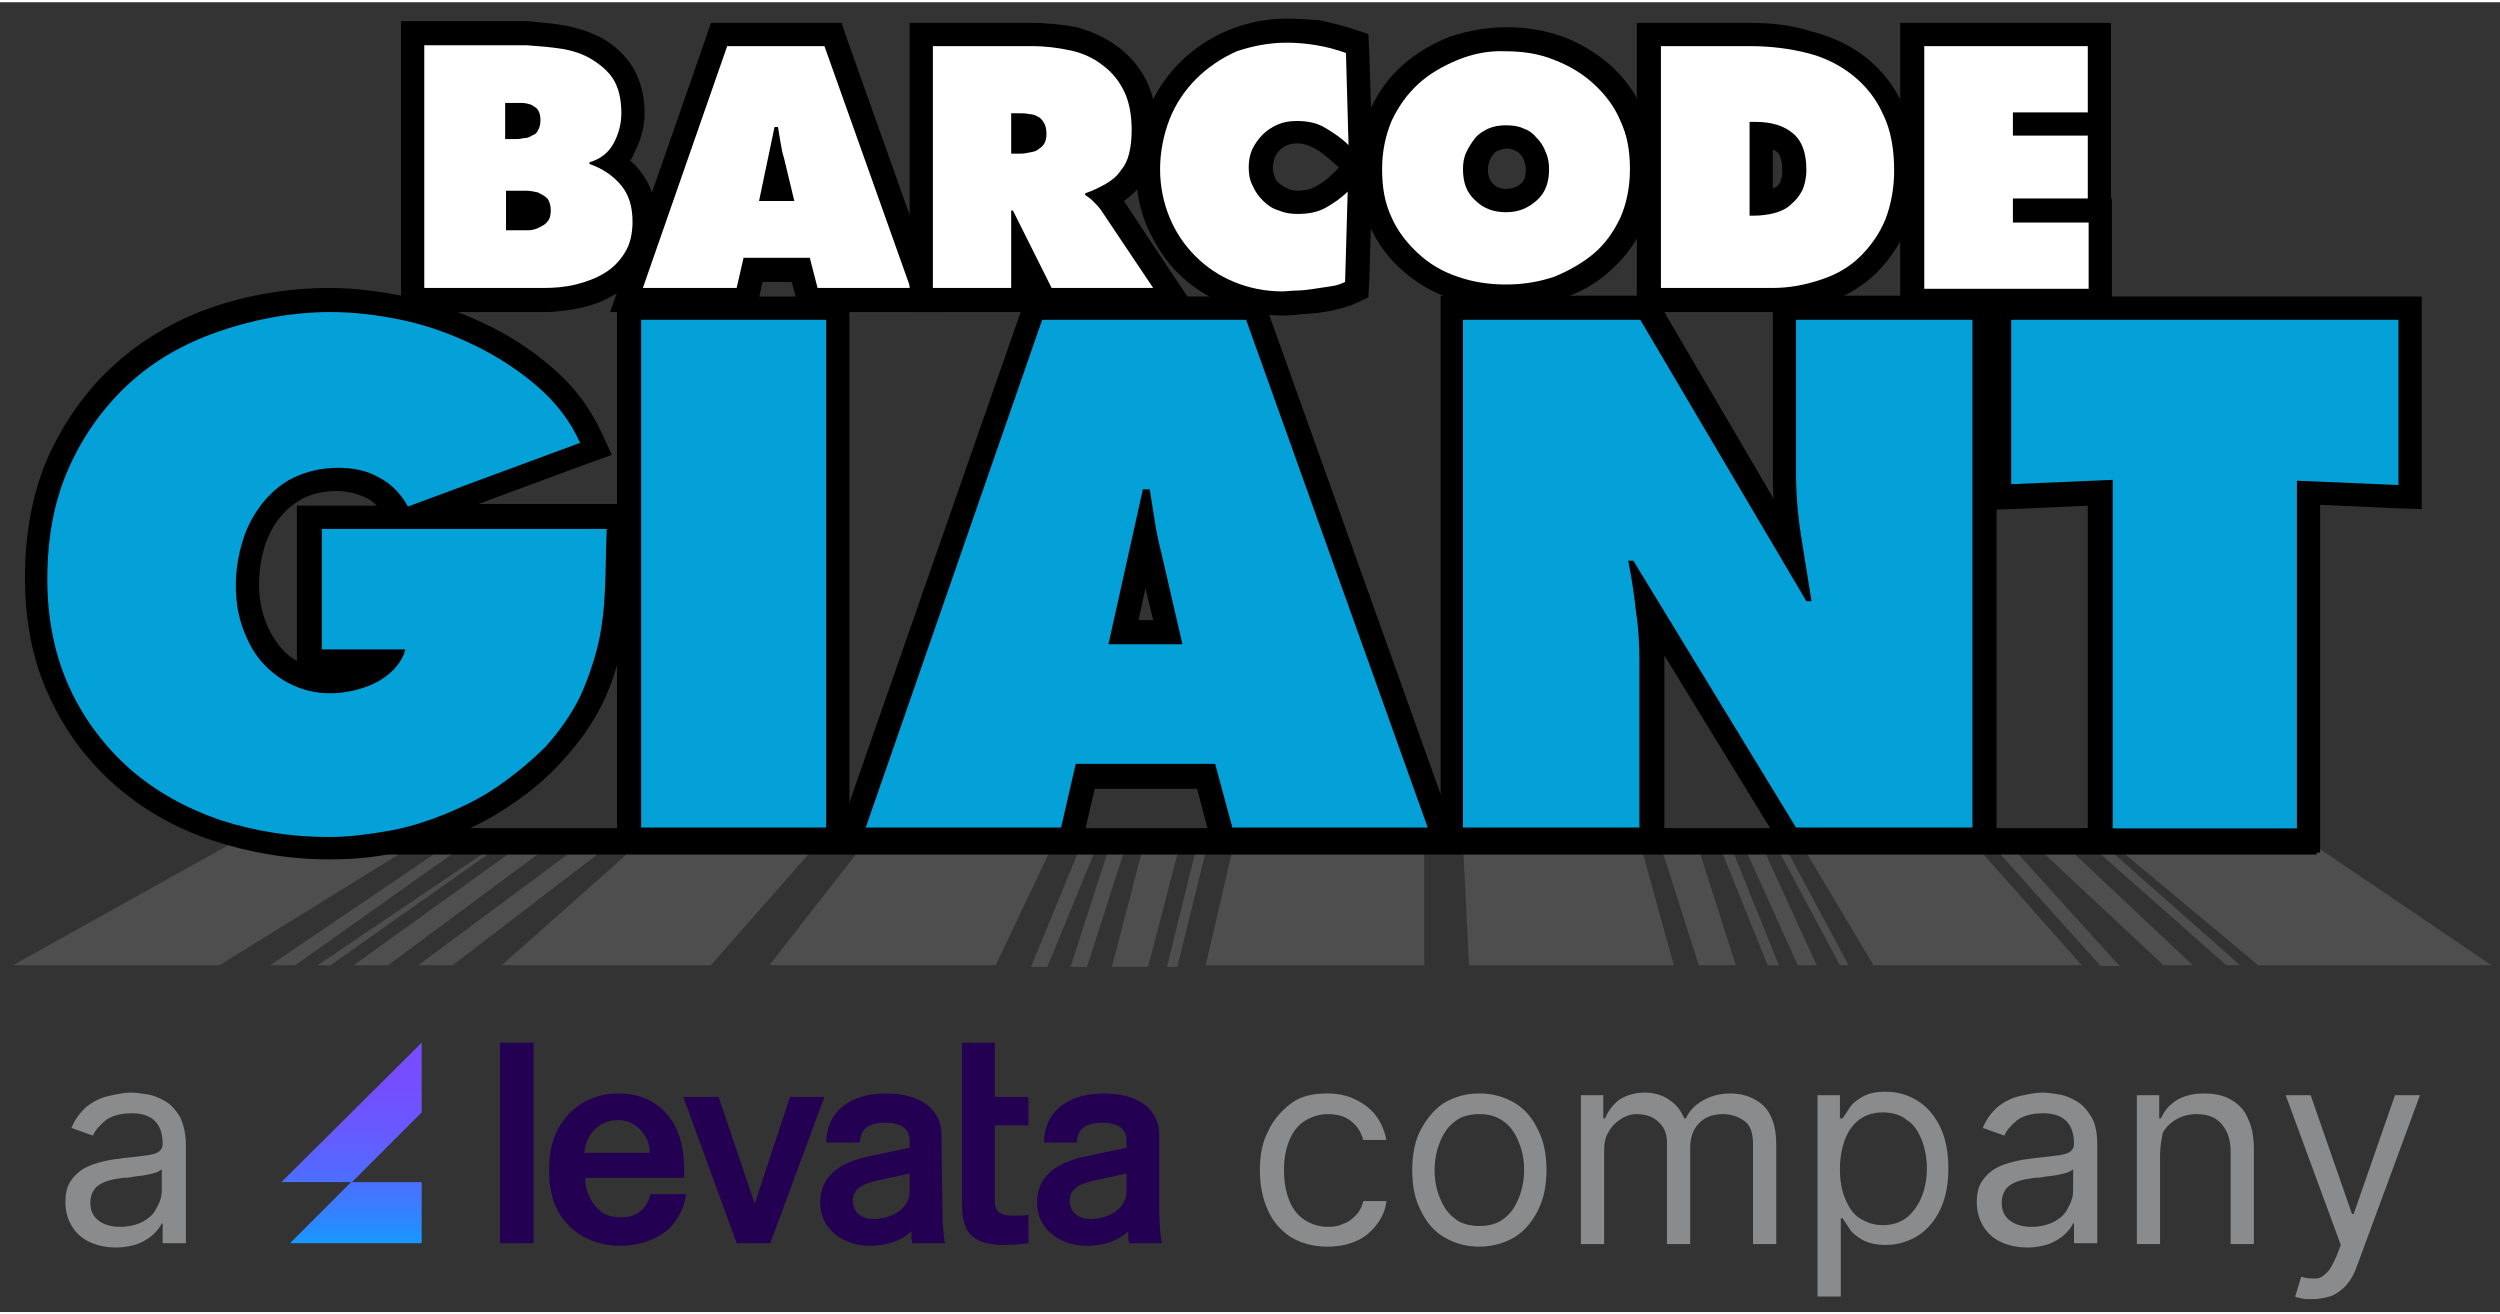 <!-- Generator: Adobe Illustrator 28.0.0, SVG Export Plug-In . SVG Version: 6.00 Build 0)  --><svg version="1.1" id="Layer_1" xmlns="http://www.w3.org/2000/svg" xmlns:xlink="http://www.w3.org/1999/xlink" x="0px" y="0px" viewBox="0 0 290.5 152.2" style="enable-background:new 0 0 290.5 152.2;" xml:space="preserve" height="92" width="175"><rect x="0" y="0" width="290.5" height="152.2" fill="#333333" stroke="none"/><style type="text/css">	.st0{fill:#4E4E4E;}	.st1{fill:none;stroke:#000000;stroke-width:3.07;stroke-miterlimit:10;}	.st2{fill:#04A0D8;}	.st3{fill:#FFFFFF;}	.st4{enable-background:new    ;}	.st5{fill:#898B8D;}	.st6{fill:#240053;}	.st7{fill-rule:evenodd;clip-rule:evenodd;fill:url(#SVGID_1_);}</style><g>	<g>		<polygon class="st0" points="170,97.7 170.7,111.9 194.5,111.9 190.6,97.8   " />		<polygon class="st0" points="209.3,97.8 217.7,111.9 241.9,111.9 229.4,97.8   " />		<polygon class="st0" points="245.5,97.8 262.4,111.9 289.5,111.9 268.7,97.8   " />		<polygon class="st0" points="143.4,97.7 140.1,111.9 165.5,111.9 165.5,97.5   " />		<polygon class="st0" points="100.4,97.8 89.4,111.9 115.7,111.9 122.4,97.8   " />		<polygon class="st0" points="74.2,97.8 58.3,111.9 82.6,111.9 95,97.8   " />		<polygon class="st0" points="26.8,97.8 1.5,111.9 25.5,111.9 48.3,97.8   " />		<polygon class="st0" points="52.2,97.8 31.4,111.9 34.3,111.9 54.2,97.8   " />		<polygon class="st0" points="57.8,97.8 36.9,111.9 38.4,111.9 58.4,97.8   " />		<polygon class="st0" points="67.6,97.8 48.6,111.9 52.6,111.9 71,97.8   " />		<polygon class="st0" points="60.7,97.8 41.1,111.9 45.1,111.9 64.1,97.8   " />		<polygon class="st0" points="127.7,97.5 125.8,97.5 119.8,112.1 121.7,112.1   " />		<polygon class="st0" points="131,97.5 129.1,97.5 124.4,112.1 126.3,112.1   " />		<polygon class="st0" points="133.4,112.1 129.2,112.1 133,97.5 137.2,97.5   " />		<polygon class="st0" points="136.8,112.1 135.6,112.1 139.2,97.5 140.4,97.5   " />		<polygon class="st0" points="213.8,111.9 214.8,111.9 207.1,97.5 206.1,97.5   " />		<polygon class="st0" points="201.7,111.9 197.4,111.9 192.8,97.5 197.1,97.5   " />		<polygon class="st0" points="206.7,111.9 205.4,111.9 199.6,97.5 200.9,97.5   " />		<polygon class="st0" points="211.1,111.9 208.9,111.9 202.4,97.5 204.5,97.5   " />		<polygon class="st0" points="254.8,111.9 251.4,111.9 236,97.5 239.5,97.5   " />		<polygon class="st0" points="246.3,112 244.1,112 231,97.4 233.1,97.4   " />		<polygon class="st0" points="260.3,111.9 258.7,111.9 242.4,97.5 244,97.5   " />		<g>			<line class="st1" x1="36.1" y1="97.5" x2="269.2" y2="97.5" />			<g>				<g>					<path class="st2" d="M38.3,98.3c-4.6,0-9-0.7-13.1-2.1c-4.1-1.4-7.8-3.5-10.8-6.2c-3.1-2.7-5.6-6-7.3-9.9       c-1.8-3.9-2.7-8.3-2.7-13.3s0.9-9.5,2.6-13.5c1.7-4,4.2-7.4,7.2-10.2c3.1-2.8,6.7-4.9,10.8-6.4c4.1-1.5,8.6-2.2,13.4-2.2       c2.6,0,5.5,0.3,8.5,1c3,0.7,5.9,1.6,8.7,3c2.8,1.3,5.4,3,7.7,5c2.3,2,4.1,4.4,5.4,7.1l0.6,1.4l-21.4,7.9h24l0,1.4       c-0.1,2.4-0.1,4.7-0.2,7c-0.1,2.3-0.3,4.5-0.8,6.7c-0.5,2.2-1.2,4.3-2.2,6.4c-1,2.1-2.4,4.1-4.2,6.1c-1.6,1.8-3.5,3.4-5.5,4.8       c-2,1.3-4.2,2.5-6.4,3.4s-4.6,1.6-7,2.1C43,98,40.6,98.3,38.3,98.3L38.3,98.3z M39.2,55.4c-1.7,0-3.2,0.3-4.5,1       c-1.3,0.7-2.4,1.5-3.3,2.7c-0.9,1.1-1.6,2.5-2.1,3.9c-0.5,1.5-0.7,3.1-0.7,4.7c0,1.5,0.2,2.9,0.7,4.3c0.4,1.3,1.1,2.6,1.9,3.6       c0.8,1,1.8,1.8,3,2.4c1.2,0.6,2.5,0.9,4,0.9c0.7,0,1.5-0.1,2.3-0.3c0.8-0.2,1.6-0.5,2.3-0.8c0.7-0.3,1.2-0.8,1.8-1.3h-8.7V59.8       h10.5l-0.3-0.6c-0.7-1.3-1.6-2.2-2.8-2.8C42,55.7,40.7,55.3,39.2,55.4L39.2,55.4z" />					<path d="M38.4,36c2.6,0,5.3,0.3,8.2,0.9c2.9,0.6,5.7,1.6,8.4,2.9c2.7,1.3,5.2,2.9,7.4,4.8c2.2,1.9,3.9,4.1,5,6.6l-20,7.4       c-0.8-1.5-2-2.7-3.4-3.4c-1.4-0.8-3-1.1-4.7-1.1c-1.9,0-3.6,0.4-5.1,1.1s-2.7,1.8-3.7,3c-1,1.3-1.8,2.7-2.3,4.4       c-0.5,1.6-0.8,3.4-0.8,5.1c0,1.6,0.2,3.2,0.7,4.7c0.5,1.5,1.2,2.9,2.1,4s2.1,2.1,3.5,2.8c1.4,0.7,2.9,1.1,4.7,1.1       c0.8,0,1.7-0.1,2.6-0.3s1.8-0.5,2.6-0.9c0.8-0.4,1.5-0.9,2.2-1.6c0.6-0.7,1.1-1.4,1.3-2.3h-9.7V61.2h33.1       c-0.1,2.4-0.1,4.7-0.2,6.9c-0.1,2.2-0.3,4.4-0.8,6.5s-1.2,4.1-2.1,6.1c-1,2-2.3,3.9-4,5.8C61.8,88.1,60,89.6,58,91       s-4,2.4-6.2,3.3c-2.2,0.9-4.4,1.6-6.7,2c-2.3,0.4-4.6,0.7-6.9,0.7c-4.5,0-8.7-0.7-12.7-2c-4-1.4-7.4-3.3-10.4-5.9       c-2.9-2.6-5.3-5.7-7-9.4s-2.6-7.9-2.6-12.7s0.8-9.1,2.5-12.9c1.7-3.8,4-7,6.9-9.7s6.4-4.7,10.4-6.1S33.8,36,38.4,36 M38.4,33.2       c-4.9,0-9.6,0.8-13.9,2.3c-4.3,1.5-8.1,3.8-11.3,6.7c-3.2,2.9-5.7,6.5-7.6,10.6c-1.8,4.1-2.7,8.9-2.7,14s0.9,9.8,2.8,13.8       c1.8,4,4.4,7.5,7.7,10.4c3.2,2.8,7,5,11.3,6.4c4.2,1.4,8.8,2.2,13.6,2.2c2.5,0,5-0.2,7.4-0.7s4.9-1.2,7.2-2.2       c2.3-0.9,4.6-2.1,6.7-3.6c2.1-1.4,4.1-3.1,5.8-5c1.9-2.1,3.4-4.2,4.5-6.4c1.1-2.2,1.8-4.4,2.3-6.7c0.5-2.2,0.8-4.6,0.8-6.9       c0.1-2.2,0.1-4.5,0.2-7l0.1-2.8H55.6l12.7-4.7l2.8-1L69.9,50c-1.3-2.8-3.2-5.4-5.7-7.5c-2.4-2.1-5-3.8-8-5.2       c-2.9-1.4-5.9-2.4-9-3.1C44.1,33.6,41.2,33.2,38.4,33.2L38.4,33.2L38.4,33.2z M34.6,76.6c-0.9-0.5-1.6-1.1-2.2-1.9       c-0.7-0.9-1.3-2-1.7-3.2c-0.4-1.2-0.6-2.5-0.6-3.8c0-1.5,0.2-2.9,0.6-4.3c0.4-1.3,1-2.5,1.8-3.5c0.8-1,1.7-1.7,2.8-2.3       c1.1-0.5,2.3-0.8,3.8-0.8c1.3,0,2.4,0.3,3.5,0.8c0.4,0.2,0.8,0.5,1.2,0.9h-9.3V76.6L34.6,76.6L34.6,76.6z" />				</g>				<g>					<rect x="73.1" y="35.5" class="st2" width="24.2" height="61.8" />					<path d="M96,36.9v59H74.5v-59L96,36.9 M98.7,34.2h-27v64.6h27V34.2C98.7,34.2,98.7,34.2,98.7,34.2z" />				</g>				<g>					<path class="st2" d="M142.1,97.3l-2-7.4h-14.1l-1.7,7.4H98.6l21.5-61.8h25.7l22.1,61.8H142.1L142.1,97.3z M135.7,73.2l-2.1-8.7       c-0.2-0.9-0.4-1.8-0.6-2.7l-2.5,11.4H135.7L135.7,73.2z" />					<path d="M144.8,36.9l21.1,59h-22.7l-2-7.4H125l-1.7,7.4h-22.7l20.5-59L144.8,36.9 M128.8,74.6h8.6L135,64.2       c-0.3-1.2-0.6-2.5-0.8-3.8c-0.2-1.3-0.4-2.5-0.6-3.8h-0.8L128.8,74.6 M146.8,34.2h-27.6l-0.6,1.8L98,95l-1.3,3.7h28.8l0.5-2.1       l1.2-5.2h11.9l1.4,5.3l0.6,2.1h28.7l-1.3-3.7l-21.1-59L146.8,34.2L146.8,34.2L146.8,34.2z M132.3,71.8l0.8-3.7l0.9,3.7H132.3z" />				</g>				<g>					<path class="st2" d="M207.9,97.3l-16.5-27.1c0,0.2,0,0.3,0.1,0.4c0.3,2,0.4,4,0.4,6.1v20.6h-23.3V35.5h22.8l16.8,28.5       c-0.1-0.6-0.2-1.2-0.3-1.7c-0.4-2.6-0.6-5.2-0.6-7.7V35.5h23.3v61.8L207.9,97.3L207.9,97.3z" />					<path d="M229.2,36.9v59h-20.5l-18.9-31h-0.6c0.4,2,0.7,4,0.9,5.9c0.3,1.9,0.4,3.9,0.4,5.9v19.2H170v-59h20.6l19.3,32.7h0.6       c-0.4-2.5-0.8-5-1.2-7.5c-0.4-2.5-0.6-5-0.6-7.5V36.9L229.2,36.9 M232,34.1h-26v20.5c0,1,0,2,0.1,3.1l-13-22.2l-0.8-1.4h-24.9       v64.6h26V76.7c0-0.3,0-0.6,0-0.8l13.1,21.4l0.8,1.3H232L232,34.1L232,34.1L232,34.1z" />				</g>				<g>					<polygon class="st2" points="244,97.3 244,57 232.2,57.5 232.2,35.5 280,35.5 280,57.5 268.2,57 268.2,97.3      " />					<path d="M278.7,36.9v19.2l-11.8-0.5v40.4h-21.4V55.5l-11.8,0.5V36.9H278.7 M281.4,34.2h-50.6V59l2.9-0.1l8.9-0.4v40.3h27V58.4       l8.9,0.4l2.9,0.1L281.4,34.2L281.4,34.2L281.4,34.2z" />				</g>			</g>			<g>				<g>					<g>						<path class="st3" d="M48,34.6v-31h13.3l1,0.1c1,0.1,2.1,0.2,3.2,0.4c1.5,0.2,2.8,0.7,4,1.3c1.2,0.7,2.2,1.7,3,2.9        c0.8,1.2,1.2,2.8,1.2,4.7c0,1.5-0.4,2.9-1.1,4.1c-0.3,0.6-0.8,1.1-1.2,1.5c0.8,0.5,1.4,1.1,2,1.8c1.1,1.4,1.7,3,1.7,5.1        c0,1.7-0.4,3.2-1.1,4.4C73.1,31,72.2,32,71,32.7c-1.1,0.7-2.4,1.2-3.8,1.5c-1.3,0.3-2.7,0.4-4,0.4C63.3,34.6,48,34.6,48,34.6z         M60.2,25.1c0.3,0,0.7,0,1,0c0.3,0,0.7-0.1,0.9-0.2c0.2-0.1,0.3-0.2,0.5-0.3c0,0,0.1-0.2,0.1-0.5c0-0.3-0.1-0.4-0.1-0.4        c-0.1-0.1-0.3-0.2-0.5-0.3c-0.3-0.1-0.7-0.2-1-0.2c-0.3,0-0.6,0-0.9,0C60.2,23.2,60.2,25.1,60.2,25.1z M60.2,14.5        c0.2,0,0.4,0,0.5,0c0.2,0,0.4-0.1,0.6-0.1c0.1,0,0.1-0.1,0.2-0.1l0,0c0,0,0-0.1,0-0.4c0-0.3,0-0.4,0-0.4l0,0        c0,0-0.1,0-0.2-0.1c-0.2-0.1-0.4-0.1-0.7-0.1c-0.2,0-0.3,0-0.4,0C60.2,13.3,60.2,14.5,60.2,14.5z" />						<path d="M61.2,5c1.4,0.1,2.7,0.2,4,0.4s2.5,0.6,3.5,1.2S70.7,8,71.3,9s0.9,2.3,0.9,3.9c0,1.2-0.3,2.4-0.9,3.5        s-1.5,1.8-2.8,2.2v0.2c1.5,0.5,2.8,1.4,3.7,2.5c0.9,1.1,1.3,2.5,1.3,4.2c0,1.4-0.3,2.7-0.9,3.6c-0.6,1-1.4,1.8-2.4,2.4        c-1,0.6-2.1,1-3.3,1.3s-2.5,0.4-3.7,0.4H49.3V5H61.2 M58.8,15.9h0.9c0.4,0,0.7,0,1.1-0.1c0.4,0,0.7-0.1,1-0.3        c0.3-0.1,0.6-0.3,0.7-0.6c0.2-0.3,0.3-0.7,0.3-1.2s-0.1-0.9-0.3-1.2s-0.5-0.4-0.8-0.6c-0.3-0.1-0.7-0.2-1.1-0.2        c-0.4,0-0.8,0-1.2,0h-0.7V15.9 M58.8,26.5H60c0.4,0,0.9,0,1.3,0c0.5,0,0.9-0.1,1.3-0.3s0.8-0.4,1-0.7c0.3-0.3,0.4-0.8,0.4-1.3        s-0.1-1-0.4-1.4c-0.3-0.3-0.7-0.5-1.1-0.7c-0.4-0.1-0.9-0.2-1.4-0.2c-0.5,0-0.9,0-1.3,0h-1V26.5 M61.4,2.2H46.6V36h16.7        c1.4,0,2.8-0.2,4.2-0.5c1.5-0.3,2.9-0.9,4.2-1.7c1.3-0.8,2.4-2,3.3-3.3c0.9-1.4,1.3-3.1,1.3-5.1c0-2.3-0.7-4.3-2-5.9        c-0.3-0.4-0.7-0.8-1.1-1.1c0.2-0.2,0.3-0.4,0.4-0.7c0.8-1.5,1.3-3.1,1.3-4.8c0-2.1-0.5-3.9-1.4-5.4c-0.9-1.4-2.1-2.5-3.5-3.3        c-1.3-0.7-2.8-1.2-4.4-1.5c-1.1-0.2-2.2-0.3-3.3-0.4l-0.9-0.1L61.4,2.2L61.4,2.2z" />					</g>					<g>						<path class="st3" d="M93.9,34.6L93,31.1h-5.6l-0.8,3.5H72.8L83.5,3.7h13.2l11,30.9C107.8,34.6,94,34.6,93.9,34.6z M90.5,21.7        l-0.3-1.4l-0.3,1.4H90.5z" />						<path d="M95.8,5.1l10,28.1H95l-0.9-3.5h-7.7l-0.8,3.5H74.7l9.8-28.1L95.8,5.1 M88.2,23.1h4.1l-1.2-5c-0.2-0.6-0.3-1.2-0.4-1.8        c-0.1-0.6-0.2-1.2-0.3-1.8h-0.4L88.2,23.1 M97.8,2.4H82.6l-0.6,1.8l-9.8,28.1L70.9,36h16.9l0.5-2.1l0.3-1.4H92l0.4,1.5l0.5,2        h16.8l-1.3-3.7l-10-28.1L97.8,2.4L97.8,2.4L97.8,2.4z" />					</g>					<g>						<path class="st3" d="M121.4,34.6l-2.4-4.9v4.9h-11.8V3.8h12.8c1.7,0,3.3,0.2,4.8,0.6c1.6,0.4,3,1,4.2,1.9        c1.2,0.9,2.2,2.1,3,3.5c0.7,1.4,1.1,3.2,1.1,5.1c0,1.2-0.1,2.2-0.4,3.1c-0.3,1-0.7,1.8-1.2,2.5c-0.6,0.7-1.3,1.3-2.1,1.8        c-0.2,0.1-0.5,0.3-0.7,0.4c0.2,0.2,0.3,0.4,0.5,0.6l7.5,11.3H121.4L121.4,34.6z M118.9,16.2c0.1,0,0.3,0,0.4,0        c0.2,0,0.5-0.1,0.6-0.2c0.1,0,0.2-0.1,0.2-0.2l0,0c0,0,0.1-0.1,0.1-0.5c0-0.4-0.1-0.6-0.1-0.6c-0.1-0.1-0.1-0.2-0.2-0.2        c-0.1-0.1-0.3-0.1-0.5-0.2c-0.2,0-0.3,0-0.5,0L118.9,16.2L118.9,16.2z" />						<path d="M119.9,5.1c1.6,0,3.1,0.2,4.5,0.5c1.4,0.3,2.7,0.9,3.7,1.7c1.1,0.8,1.9,1.8,2.5,3c0.6,1.2,0.9,2.8,0.9,4.5        c0,1.1-0.1,2-0.3,2.8c-0.2,0.8-0.5,1.4-1,2c-0.4,0.6-1,1.1-1.7,1.5c-0.7,0.4-1.5,0.8-2.4,1.1v0.2c0.3,0.2,0.6,0.4,0.9,0.7        s0.6,0.6,0.9,1l6.1,9.1h-11.8l-4.5-9h-0.2v9h-9.1V5.1H119.9 M117.5,17.6h0.7c0.4,0,0.8,0,1.2-0.1s0.8-0.1,1.1-0.3        c0.3-0.2,0.6-0.4,0.8-0.7c0.2-0.3,0.3-0.7,0.3-1.2s-0.1-1-0.3-1.3c-0.2-0.3-0.4-0.6-0.7-0.7c-0.3-0.2-0.7-0.3-1-0.3        c-0.4-0.1-0.8-0.1-1.3-0.1h-0.8L117.5,17.6 M119.9,2.4h-14.2V36h14.6v-0.4l0.2,0.4h18.7l-2.9-4.3l-5.7-8.6        c0.7-0.5,1.4-1.1,1.9-1.8c0.7-0.9,1.2-1.9,1.5-3c0.3-1,0.4-2.2,0.4-3.5c0-2.2-0.4-4.1-1.2-5.7c-0.8-1.6-2-3-3.4-4        c-1.4-1-2.9-1.7-4.7-2.2C123.4,2.6,121.7,2.4,119.9,2.4L119.9,2.4L119.9,2.4z" />					</g>					<g>						<path class="st3" d="M149.1,35.1c-2.2,0-4.3-0.4-6.1-1.2c-1.9-0.8-3.5-1.9-5-3.3c-1.4-1.4-2.5-3.1-3.3-4.9        c-0.8-1.9-1.2-4-1.2-6.1s0.4-4.3,1.2-6.3c0.8-2,2-3.7,3.4-5.1s3.1-2.6,5.1-3.4c1.9-0.8,4.1-1.3,6.3-1.3c1.2,0,2.5,0.1,3.7,0.3        s2.4,0.5,3.6,0.9l0.9,0.3l0.4,13.9l0,0l0,0.6v0.5l0,0l-0.4,13.7l-0.8,0.4c-0.5,0.2-1.1,0.4-1.9,0.6c-0.6,0.1-1.3,0.3-2.1,0.4        c-0.8,0.1-1.5,0.2-2.2,0.2S149.5,35.1,149.1,35.1z M150.6,15.1c-0.6,0-1.1,0.1-1.6,0.3c-0.5,0.2-1,0.5-1.4,0.9        c-0.4,0.4-0.7,0.8-0.9,1.3c-0.2,0.5-0.3,1-0.3,1.6s0.1,1.1,0.3,1.6c0.2,0.5,0.6,0.9,0.9,1.3c0.4,0.4,0.9,0.7,1.4,0.9        c0.5,0.2,1.1,0.3,1.6,0.3c1,0,1.8-0.2,2.6-0.6c0.8-0.4,1.6-1,2.3-1.7l1.9-1.8l-1.8-1.7c-0.7-0.7-1.6-1.3-2.5-1.8        C152.4,15.3,151.6,15.1,150.6,15.1L150.6,15.1z" />						<path d="M149.5,4.7c1.2,0,2.3,0.1,3.5,0.3c1.2,0.2,2.3,0.5,3.4,0.9l0.3,10.7c-0.8-0.8-1.7-1.4-2.7-2c-1-0.6-2.1-0.8-3.3-0.8        c-0.8,0-1.5,0.1-2.2,0.4s-1.3,0.7-1.8,1.2c-0.5,0.5-0.9,1.1-1.2,1.7c-0.3,0.7-0.4,1.4-0.4,2.1s0.1,1.5,0.5,2.2        c0.3,0.7,0.7,1.2,1.2,1.7s1.1,0.9,1.8,1.1c0.7,0.3,1.4,0.4,2.2,0.4c1.2,0,2.3-0.2,3.2-0.7c0.9-0.5,1.8-1.1,2.6-1.9l-0.3,10.5        c-0.4,0.2-0.9,0.4-1.6,0.5c-0.6,0.1-1.3,0.2-2,0.3s-1.4,0.2-2,0.2s-1.2,0.1-1.7,0.1c-2,0-3.9-0.4-5.6-1.1s-3.2-1.7-4.5-3        c-1.3-1.3-2.3-2.8-3-4.5c-0.7-1.7-1.1-3.6-1.1-5.6s0.4-4,1.1-5.8s1.8-3.4,3.1-4.7c1.3-1.3,2.9-2.4,4.7-3.2        C145.5,5.1,147.4,4.7,149.5,4.7 M149.5,1.9c-2.4,0-4.7,0.5-6.9,1.4c-2.1,0.9-4,2.2-5.5,3.7c-1.6,1.6-2.8,3.4-3.7,5.6        c-0.9,2.1-1.4,4.4-1.4,6.8s0.4,4.6,1.3,6.7c0.9,2,2.1,3.9,3.6,5.4c1.5,1.5,3.4,2.7,5.4,3.6c2.1,0.9,4.3,1.3,6.7,1.3        c0.5,0,1.1,0,1.8-0.1s1.5-0.1,2.3-0.2c0.8-0.1,1.5-0.2,2.2-0.4c0.8-0.2,1.6-0.4,2.2-0.7l1.5-0.7l0.1-1.7l0.3-9.8l0.2,0.2        l-0.1-3.8l0.1-4l-0.2,0.2l-0.3-9.8l-0.1-1.9l-1.8-0.6c-1.2-0.4-2.5-0.7-3.8-1C152.1,2,150.8,1.9,149.5,1.9L149.5,1.9        L149.5,1.9z M150.8,21.9c-0.4,0-0.8-0.1-1.1-0.2c-0.4-0.2-0.7-0.4-1-0.6c-0.3-0.2-0.5-0.5-0.6-0.9c-0.1-0.3-0.2-0.6-0.2-1        c0-0.4,0.1-0.7,0.2-1.1c0.1-0.3,0.3-0.6,0.6-0.9c0.3-0.3,0.6-0.5,0.9-0.6c0.3-0.1,0.7-0.2,1.1-0.2c0.7,0,1.3,0.2,1.9,0.5        c0.8,0.4,1.5,1,2.2,1.6l0.8,0.7l-0.8,0.8c-0.6,0.6-1.3,1.1-1.9,1.4C152.2,21.8,151.5,21.9,150.8,21.9L150.8,21.9L150.8,21.9z" />					</g>					<g>						<path class="st3" d="M191.6,34.6V3.8h11.8c2.5,0,4.8,0.3,6.9,0.8c2.2,0.6,4.1,1.5,5.8,2.8c1.7,1.3,3,3,3.9,5        c0.9,2,1.4,4.4,1.4,7.2c0,2.3-0.4,4.3-1.1,6.2c-0.8,1.9-1.9,3.5-3.2,4.8c-1.4,1.3-3.1,2.3-4.9,3c-1.9,0.7-3.9,1-6.2,1        L191.6,34.6L191.6,34.6z M204.6,23.4c0.4,0,0.9-0.1,1.3-0.2c0.6-0.1,1-0.4,1.4-0.7c0.4-0.3,0.7-0.7,0.9-1.2        c0.2-0.5,0.3-1.1,0.3-1.8c0-1.5-0.4-2.6-1.1-3.2c-0.7-0.6-1.6-0.9-2.8-1L204.6,23.4L204.6,23.4z" />						<path d="M203.4,5.1c2.4,0,4.6,0.3,6.6,0.8c2,0.5,3.8,1.4,5.3,2.6c1.5,1.2,2.7,2.7,3.5,4.5c0.9,1.8,1.3,4,1.3,6.6        c0,2.1-0.4,4-1,5.6c-0.7,1.7-1.7,3.1-2.9,4.3c-1.2,1.2-2.7,2.1-4.5,2.7s-3.6,1-5.7,1H193V5.1H203.4 M203.2,24.8h0.6        c0.8,0,1.6-0.1,2.4-0.3c0.7-0.2,1.4-0.5,1.9-1c0.5-0.4,1-1,1.3-1.6s0.5-1.5,0.5-2.4c0-2-0.5-3.4-1.6-4.3s-2.5-1.3-4.4-1.3        h-0.6V24.8 M203.4,2.4h-13.2V36h15.7c2.4,0,4.6-0.4,6.6-1.1c2.1-0.8,3.9-1.9,5.4-3.3c1.5-1.5,2.7-3.2,3.6-5.2        c0.8-2,1.2-4.3,1.2-6.7c0-3-0.5-5.6-1.6-7.8c-1-2.2-2.5-4.1-4.3-5.5c-1.8-1.4-3.9-2.4-6.3-3C208.4,2.7,206,2.4,203.4,2.4        L203.4,2.4L203.4,2.4z M206,21.7v-4.6c0.2,0.1,0.4,0.2,0.5,0.3c0.5,0.4,0.6,1.5,0.6,2.2c0,0.5-0.1,0.9-0.2,1.2        c-0.1,0.3-0.3,0.5-0.5,0.7C206.2,21.5,206.1,21.6,206,21.7L206,21.7L206,21.7z" />					</g>					<g>						<polygon class="st3" points="222.2,34.6 222.2,3.8 244,3.8 244,24.2 244,24.2 244,34.6       " />						<path d="M242.6,5.1v7.7h-8.7v2.7h8.7v7.3h-8.7v2.8h8.8v7.7h-19.1V5.1H242.6 M245.4,2.4h-24.6V36h24.6V22.8h-0.1V2.4        C245.4,2.4,245.4,2.4,245.4,2.4z" />					</g>				</g>				<g>					<path class="st3" d="M175,34.1c-2.1,0-4.2-0.3-6.1-1c-1.9-0.7-3.6-1.7-5.1-2.9c-1.4-1.3-2.6-2.9-3.4-4.7       c-0.9-1.8-1.3-3.9-1.3-6.2s0.4-4.3,1.3-6.2c0.8-1.8,2-3.4,3.4-4.7c1.4-1.3,3.1-2.3,5.1-3c1.9-0.7,4-1.1,6.1-1.1       s4.2,0.4,6.1,1.1c1.9,0.7,3.6,1.7,5.1,3s2.6,2.9,3.4,4.7c0.9,1.9,1.3,3.9,1.3,6.2s-0.4,4.4-1.3,6.2c-0.9,1.8-2,3.4-3.4,4.7       c-1.4,1.3-3.1,2.3-5.1,2.9C179.2,33.7,177.2,34.1,175,34.1L175,34.1z M175,15.7c-0.6,0-1.1,0.1-1.5,0.3       c-0.4,0.2-0.8,0.4-1.1,0.8c-0.3,0.4-0.6,0.8-0.7,1.2c-0.2,0.5-0.3,1-0.3,1.5c0,1.1,0.3,2,1,2.7c0.6,0.7,1.5,1,2.6,1       s1.9-0.3,2.6-1c0.6-0.7,1-1.5,1-2.7c0-0.5-0.1-1-0.3-1.5s-0.4-0.9-0.7-1.2c-0.3-0.3-0.6-0.6-1.1-0.8       C176.1,15.7,175.6,15.6,175,15.7L175,15.7z" />					<path d="M175,5.7c2,0,3.9,0.3,5.6,1c1.8,0.7,3.3,1.6,4.6,2.8s2.4,2.6,3.1,4.3c0.8,1.7,1.1,3.5,1.1,5.6s-0.4,4-1.1,5.6       c-0.8,1.7-1.8,3.1-3.1,4.2s-2.9,2-4.6,2.7c-1.8,0.6-3.6,0.9-5.6,0.9s-3.9-0.3-5.6-0.9c-1.8-0.6-3.3-1.5-4.6-2.7       s-2.4-2.6-3.1-4.2c-0.8-1.7-1.1-3.5-1.1-5.6s0.4-3.9,1.1-5.6c0.8-1.7,1.8-3.1,3.1-4.3c1.3-1.2,2.9-2.1,4.6-2.8S173,5.6,175,5.7        M175,24.4c1.5,0,2.6-0.5,3.6-1.4s1.4-2.1,1.4-3.6c0-0.7-0.1-1.4-0.4-2c-0.2-0.6-0.6-1.2-1-1.6c-0.4-0.5-0.9-0.9-1.5-1.1       c-0.6-0.3-1.3-0.4-2.1-0.4s-1.4,0.1-2.1,0.4c-0.6,0.3-1.1,0.6-1.5,1.1c-0.4,0.5-0.7,1-1,1.6s-0.4,1.3-0.4,2       c0,1.5,0.4,2.7,1.4,3.6C172.4,24,173.6,24.4,175,24.4 M175.1,2.9c-2.3,0-4.5,0.4-6.6,1.1c-2.1,0.8-3.9,1.9-5.5,3.3       c-1.6,1.4-2.9,3.2-3.8,5.2c-0.9,2-1.4,4.3-1.4,6.8s0.5,4.8,1.4,6.8c0.9,2,2.2,3.7,3.8,5.1c1.6,1.4,3.4,2.5,5.5,3.2       c2,0.7,4.2,1.1,6.6,1.1s4.5-0.4,6.5-1.1c2.1-0.7,4-1.8,5.5-3.2c1.6-1.4,2.9-3.1,3.8-5.1c0.9-2,1.4-4.3,1.4-6.8       s-0.5-4.7-1.4-6.8c-0.9-2-2.2-3.8-3.8-5.2c-1.6-1.4-3.4-2.5-5.5-3.3C179.6,3.3,177.4,2.9,175.1,2.9L175.1,2.9L175.1,2.9z        M175.1,21.7c-0.9,0-1.3-0.3-1.6-0.6s-0.6-0.7-0.6-1.7c0-0.4,0.1-0.7,0.2-1c0.1-0.3,0.3-0.6,0.5-0.8c0.1-0.2,0.3-0.3,0.6-0.4       c0.3-0.1,0.6-0.2,0.9-0.2s0.7,0.1,0.9,0.2c0.2,0.1,0.4,0.2,0.6,0.4c0.2,0.2,0.4,0.5,0.5,0.8c0.1,0.3,0.2,0.6,0.2,1       c0,1-0.3,1.5-0.6,1.7C176.4,21.4,176,21.6,175.1,21.7L175.1,21.7L175.1,21.7z" />				</g>			</g>		</g>	</g>	<g>		<g>			<g class="st4">				<path class="st5" d="M13.5,144.7c-1.1,0-2.1-0.2-3-0.6c-0.9-0.4-1.6-1-2.1-1.8c-0.5-0.8-0.8-1.7-0.8-2.9c0-1,0.2-1.8,0.6-2.4      c0.4-0.6,0.9-1.1,1.6-1.5s1.4-0.6,2.2-0.8c0.8-0.2,1.6-0.3,2.4-0.4c1-0.1,1.9-0.2,2.6-0.3c0.7-0.1,1.1-0.2,1.4-0.4      c0.3-0.2,0.5-0.5,0.5-0.9v-0.1c0-1.1-0.3-2-0.9-2.6c-0.6-0.6-1.5-0.9-2.7-0.9c-1.3,0-2.3,0.3-3,0.8c-0.7,0.6-1.2,1.1-1.5,1.8      l-2.5-0.9c0.4-1,1.1-1.9,1.8-2.5c0.8-0.6,1.6-1,2.5-1.2c0.9-0.2,1.8-0.4,2.6-0.4c0.6,0,1.2,0.1,1.9,0.2c0.7,0.1,1.4,0.4,2.1,0.8      c0.7,0.4,1.2,1,1.7,1.8c0.4,0.8,0.7,1.9,0.7,3.3v11.4h-2.7v-2.3h-0.1c-0.2,0.4-0.5,0.8-0.9,1.2c-0.4,0.4-1,0.8-1.7,1.1      S14.5,144.7,13.5,144.7z M13.9,142.3c1,0,1.9-0.2,2.7-0.6c0.7-0.4,1.3-0.9,1.6-1.6c0.4-0.7,0.6-1.3,0.6-2.1v-2.4      c-0.1,0.1-0.4,0.3-0.7,0.4s-0.8,0.2-1.3,0.3c-0.5,0.1-1,0.1-1.4,0.2c-0.5,0.1-0.8,0.1-1.1,0.1c-0.7,0.1-1.3,0.2-1.9,0.4      s-1.1,0.5-1.4,0.9s-0.5,0.9-0.5,1.6c0,0.9,0.3,1.6,1,2.1C12,142,12.9,142.3,13.9,142.3z" />			</g>		</g>		<g>			<g class="st4">			</g>		</g>		<g>			<g class="st4">			</g>		</g>		<g>			<g class="st4">			</g>		</g>		<g>			<g class="st4">				<path class="st5" d="M154.2,144.6c-1.6,0-3-0.4-4.2-1.1c-1.2-0.8-2.1-1.8-2.7-3.2c-0.6-1.3-0.9-2.9-0.9-4.6c0-1.8,0.3-3.3,1-4.6      c0.6-1.3,1.6-2.4,2.7-3.2s2.5-1.1,4.1-1.1c1.2,0,2.3,0.2,3.3,0.7c1,0.5,1.8,1.1,2.4,1.9c0.6,0.8,1,1.8,1.2,2.8h-2.7      c-0.2-0.8-0.6-1.5-1.3-2.1s-1.6-0.9-2.8-0.9c-1,0-1.9,0.3-2.7,0.8c-0.8,0.5-1.4,1.3-1.8,2.3s-0.6,2.1-0.6,3.4      c0,1.3,0.2,2.5,0.6,3.5c0.4,1,1,1.8,1.8,2.3c0.8,0.5,1.7,0.8,2.7,0.8c0.7,0,1.3-0.1,1.9-0.4c0.6-0.2,1-0.6,1.4-1      c0.4-0.4,0.7-1,0.8-1.6h2.7c-0.1,1-0.5,1.9-1.1,2.7c-0.6,0.8-1.4,1.5-2.3,1.9C156.6,144.4,155.5,144.6,154.2,144.6z" />				<path class="st5" d="M171.9,144.6c-1.6,0-2.9-0.4-4.1-1.1c-1.2-0.7-2.1-1.8-2.7-3.1c-0.7-1.3-1-2.9-1-4.7c0-1.8,0.3-3.4,1-4.7      c0.7-1.3,1.6-2.4,2.7-3.1c1.2-0.7,2.5-1.1,4.1-1.1s2.9,0.4,4.1,1.1c1.2,0.7,2.1,1.8,2.7,3.1c0.7,1.3,1,2.9,1,4.7      c0,1.8-0.3,3.3-1,4.7s-1.6,2.4-2.7,3.1C174.8,144.2,173.4,144.6,171.9,144.6z M171.9,142.2c1.2,0,2.2-0.3,2.9-0.9      c0.8-0.6,1.3-1.4,1.7-2.4c0.4-1,0.6-2.1,0.6-3.2c0-1.2-0.2-2.2-0.6-3.2c-0.4-1-0.9-1.8-1.7-2.4c-0.8-0.6-1.7-0.9-2.9-0.9      c-1.2,0-2.2,0.3-2.9,0.9c-0.8,0.6-1.3,1.4-1.7,2.4c-0.4,1-0.6,2.1-0.6,3.2c0,1.2,0.2,2.2,0.6,3.2c0.4,1,0.9,1.8,1.7,2.4      C169.7,141.9,170.7,142.2,171.9,142.2z" />				<path class="st5" d="M183.7,144.3V127h2.6v2.7h0.2c0.4-0.9,0.9-1.6,1.7-2.2c0.8-0.5,1.8-0.8,2.9-0.8c1.1,0,2.1,0.3,2.8,0.8      c0.8,0.5,1.4,1.2,1.8,2.2h0.2c0.4-0.9,1.1-1.6,2-2.1c0.9-0.5,1.9-0.8,3.2-0.8c1.5,0,2.8,0.5,3.8,1.4c1,1,1.5,2.5,1.5,4.5v11.6      h-2.7v-11.6c0-1.3-0.3-2.2-1-2.7c-0.7-0.5-1.5-0.8-2.5-0.8c-1.2,0-2.2,0.4-2.8,1.1c-0.7,0.7-1,1.7-1,2.8v11.2h-2.7v-11.8      c0-1-0.3-1.8-1-2.4c-0.6-0.6-1.5-0.9-2.5-0.9c-0.7,0-1.3,0.2-1.9,0.6s-1.1,0.9-1.4,1.5c-0.4,0.6-0.5,1.4-0.5,2.2v10.8H183.7z" />				<path class="st5" d="M211.2,150.7V127h2.6v2.7h0.3c0.2-0.3,0.5-0.7,0.8-1.2c0.3-0.5,0.8-0.9,1.5-1.3c0.7-0.4,1.5-0.6,2.7-0.6      c1.5,0,2.7,0.4,3.8,1.1c1.1,0.7,2,1.8,2.6,3.1c0.6,1.3,0.9,2.9,0.9,4.7c0,1.8-0.3,3.4-0.9,4.7c-0.6,1.3-1.5,2.4-2.6,3.1      s-2.4,1.1-3.8,1.1c-1.1,0-2-0.2-2.7-0.6c-0.7-0.4-1.2-0.8-1.5-1.3s-0.6-0.9-0.8-1.2h-0.2v9.1H211.2z M213.8,135.6      c0,1.3,0.2,2.5,0.6,3.4c0.4,1,0.9,1.8,1.7,2.3s1.6,0.8,2.7,0.8c1.1,0,2-0.3,2.8-0.9c0.7-0.6,1.3-1.4,1.7-2.4s0.6-2.1,0.6-3.3      c0-1.2-0.2-2.3-0.6-3.3c-0.4-1-0.9-1.8-1.7-2.3c-0.7-0.6-1.7-0.9-2.8-0.9c-1.1,0-2,0.3-2.7,0.8c-0.7,0.5-1.3,1.3-1.7,2.3      C214,133.2,213.8,134.3,213.8,135.6z" />				<path class="st5" d="M235.6,144.7c-1.1,0-2.1-0.2-3-0.6c-0.9-0.4-1.6-1-2.1-1.8c-0.5-0.8-0.8-1.7-0.8-2.9c0-1,0.2-1.8,0.6-2.4      s0.9-1.1,1.6-1.5s1.4-0.6,2.2-0.8c0.8-0.2,1.6-0.3,2.4-0.4c1-0.1,1.9-0.2,2.6-0.3c0.7-0.1,1.1-0.2,1.4-0.4      c0.3-0.2,0.5-0.5,0.5-0.9v-0.1c0-1.1-0.3-2-0.9-2.6c-0.6-0.6-1.5-0.9-2.7-0.9c-1.3,0-2.3,0.3-3,0.8c-0.7,0.6-1.2,1.1-1.5,1.8      l-2.5-0.9c0.4-1,1.1-1.9,1.8-2.5c0.8-0.6,1.6-1,2.5-1.2c0.9-0.2,1.8-0.4,2.6-0.4c0.6,0,1.2,0.1,1.9,0.2c0.7,0.1,1.4,0.4,2.1,0.8      s1.2,1,1.7,1.8c0.5,0.8,0.7,1.9,0.7,3.3v11.4h-2.7v-2.3h-0.1c-0.2,0.4-0.5,0.8-0.9,1.2c-0.4,0.4-1,0.8-1.7,1.1      S236.6,144.7,235.6,144.7z M236,142.3c1,0,1.9-0.2,2.7-0.6c0.7-0.4,1.3-0.9,1.6-1.6c0.4-0.7,0.6-1.3,0.6-2.1v-2.4      c-0.1,0.1-0.4,0.3-0.7,0.4s-0.8,0.2-1.3,0.3c-0.5,0.1-1,0.1-1.4,0.2c-0.5,0.1-0.8,0.1-1.1,0.1c-0.7,0.1-1.3,0.2-1.9,0.4      s-1.1,0.5-1.4,0.9s-0.5,0.9-0.5,1.6c0,0.9,0.3,1.6,1,2.1C234.1,142,235,142.3,236,142.3z" />				<path class="st5" d="M251,133.9v10.4h-2.7V127h2.6v2.7h0.2c0.4-0.9,1-1.6,1.8-2.1c0.8-0.5,1.9-0.8,3.2-0.8      c1.2,0,2.2,0.2,3.1,0.7c0.9,0.5,1.6,1.2,2,2.2c0.5,1,0.7,2.2,0.7,3.6v11h-2.7v-10.8c0-1.4-0.4-2.4-1.1-3.2      c-0.7-0.8-1.7-1.1-2.9-1.1c-0.8,0-1.6,0.2-2.3,0.6c-0.7,0.4-1.2,0.9-1.6,1.6C251.2,132,251,132.9,251,133.9z" />				<path class="st5" d="M268.6,150.7c-0.5,0-0.9,0-1.2-0.1c-0.4-0.1-0.6-0.1-0.7-0.2l0.7-2.3c0.6,0.2,1.2,0.2,1.7,0.2      c0.5,0,0.9-0.3,1.3-0.7c0.4-0.4,0.7-1,1.1-1.9l0.5-1.3l-6.4-17.4h2.9l4.8,13.8h0.2l4.8-13.8h2.9l-7.3,19.8      c-0.3,0.9-0.7,1.6-1.2,2.2c-0.5,0.6-1.1,1-1.7,1.3C270.1,150.6,269.4,150.7,268.6,150.7z" />			</g>		</g>		<g>			<g>				<path class="st6" d="M72,144.5c-1.6,0-3-0.4-4.3-1.1c-1.2-0.7-2.2-1.7-2.9-3c-0.7-1.3-1-2.9-1-4.8c0-1.7,0.3-3.2,1-4.6      c0.7-1.3,1.7-2.4,2.9-3.1c1.2-0.7,2.6-1.1,4.1-1.1c2.4,0,4.3,0.8,5.7,2.4c1.4,1.6,2,3.8,2,6.5v0.9H68c0,1.3,0.4,2.4,1.2,3.3      c0.7,0.9,1.7,1.3,2.9,1.3c0.9,0,1.7-0.2,2.3-0.7c0.6-0.5,1-1.2,1.2-2h4.1c-0.1,1.1-0.5,2.1-1.2,3.1c-0.6,0.9-1.5,1.6-2.6,2.1      S73.4,144.5,72,144.5L72,144.5z M75.5,133.7c0-1.1-0.4-2-1.1-2.7c-0.7-0.7-1.5-1.1-2.6-1.1s-2,0.4-2.7,1.1s-1.1,1.6-1.2,2.7      H75.5z" />				<path class="st6" d="M62,120.9v23.3h-3.9v-23.3H62z" />				<path class="st6" d="M89.5,144.2h-3.9l-6.2-17h4.1l4.2,12.4l4.1-12.4h4L89.5,144.2L89.5,144.2z" />				<path class="st6" d="M109.5,140.1c0,1.4,0.1,2.9,0.3,4.1h-3.8c-0.1-0.4-0.1-0.9-0.1-1.4c-1.1,1.1-2.8,1.7-4.8,1.7      c-3.2,0-5.8-2-5.8-5c0-3.2,2.4-4.7,5.7-5.4l4.7-1v-0.8c0-1.5-1.1-2.1-2.8-2.1c-2.1,0-2.9,0.8-3,2.3H96c0.1-3.9,3.1-5.7,7-5.7      s6.4,1.8,6.4,4.8L109.5,140.1L109.5,140.1z M105.7,138.2v-2.1l-3.7,0.8c-1.7,0.4-2.9,0.9-2.9,2.4c0,1.3,1,2.1,2.5,2.1      C103.7,141.3,105.7,140.2,105.7,138.2z" />				<path class="st6" d="M111.8,139.9v-19h3.8v6.3h3.9v3.3h-3.9v8.8c0,1.5,0.9,1.7,2.3,1.7c0.7,0,1,0,1.6-0.1v3.3      c-0.7,0.1-1.7,0.2-2.7,0.2C113.5,144.4,111.8,143.4,111.8,139.9L111.8,139.9z" />				<path class="st6" d="M134.7,140.1c0,1.4,0.1,2.9,0.3,4.1h-3.8c-0.1-0.4-0.1-0.9-0.1-1.4c-1.1,1.1-2.8,1.7-4.8,1.7      c-3.2,0-5.8-2-5.8-5c0-3.2,2.4-4.7,5.7-5.4l4.7-1v-0.8c0-1.5-1.1-2.1-2.8-2.1c-2.1,0-2.9,0.8-3,2.3h-3.8c0.1-3.9,3.1-5.7,7-5.7      s6.4,1.8,6.4,4.8L134.7,140.1L134.7,140.1z M130.9,138.2v-2.1l-3.7,0.8c-1.7,0.4-2.9,0.9-2.9,2.4c0,1.3,1,2.1,2.5,2.1      C128.9,141.3,130.9,140.2,130.9,138.2z" />			</g>							<linearGradient id="SVGID_1_" gradientUnits="userSpaceOnUse" x1="40.915" y1="33.14" x2="40.915" y2="9.83" gradientTransform="matrix(1 0 0 -1 0 154)">				<stop offset="0" style="stop-color:#784DFF" />				<stop offset="0.22" style="stop-color:#744FFF" />				<stop offset="0.42" style="stop-color:#6958FF" />				<stop offset="0.61" style="stop-color:#5666FF" />				<stop offset="0.8" style="stop-color:#3D7BFF" />				<stop offset="0.98" style="stop-color:#1C94FF" />				<stop offset="1" style="stop-color:#1898FF" />			</linearGradient>			<path class="st7" d="M49,129v-8.1l-16.3,16.2h8.1l-7.1,7.1H49v-7.1h-8.1L49,129L49,129z" />		</g>	</g></g></svg>